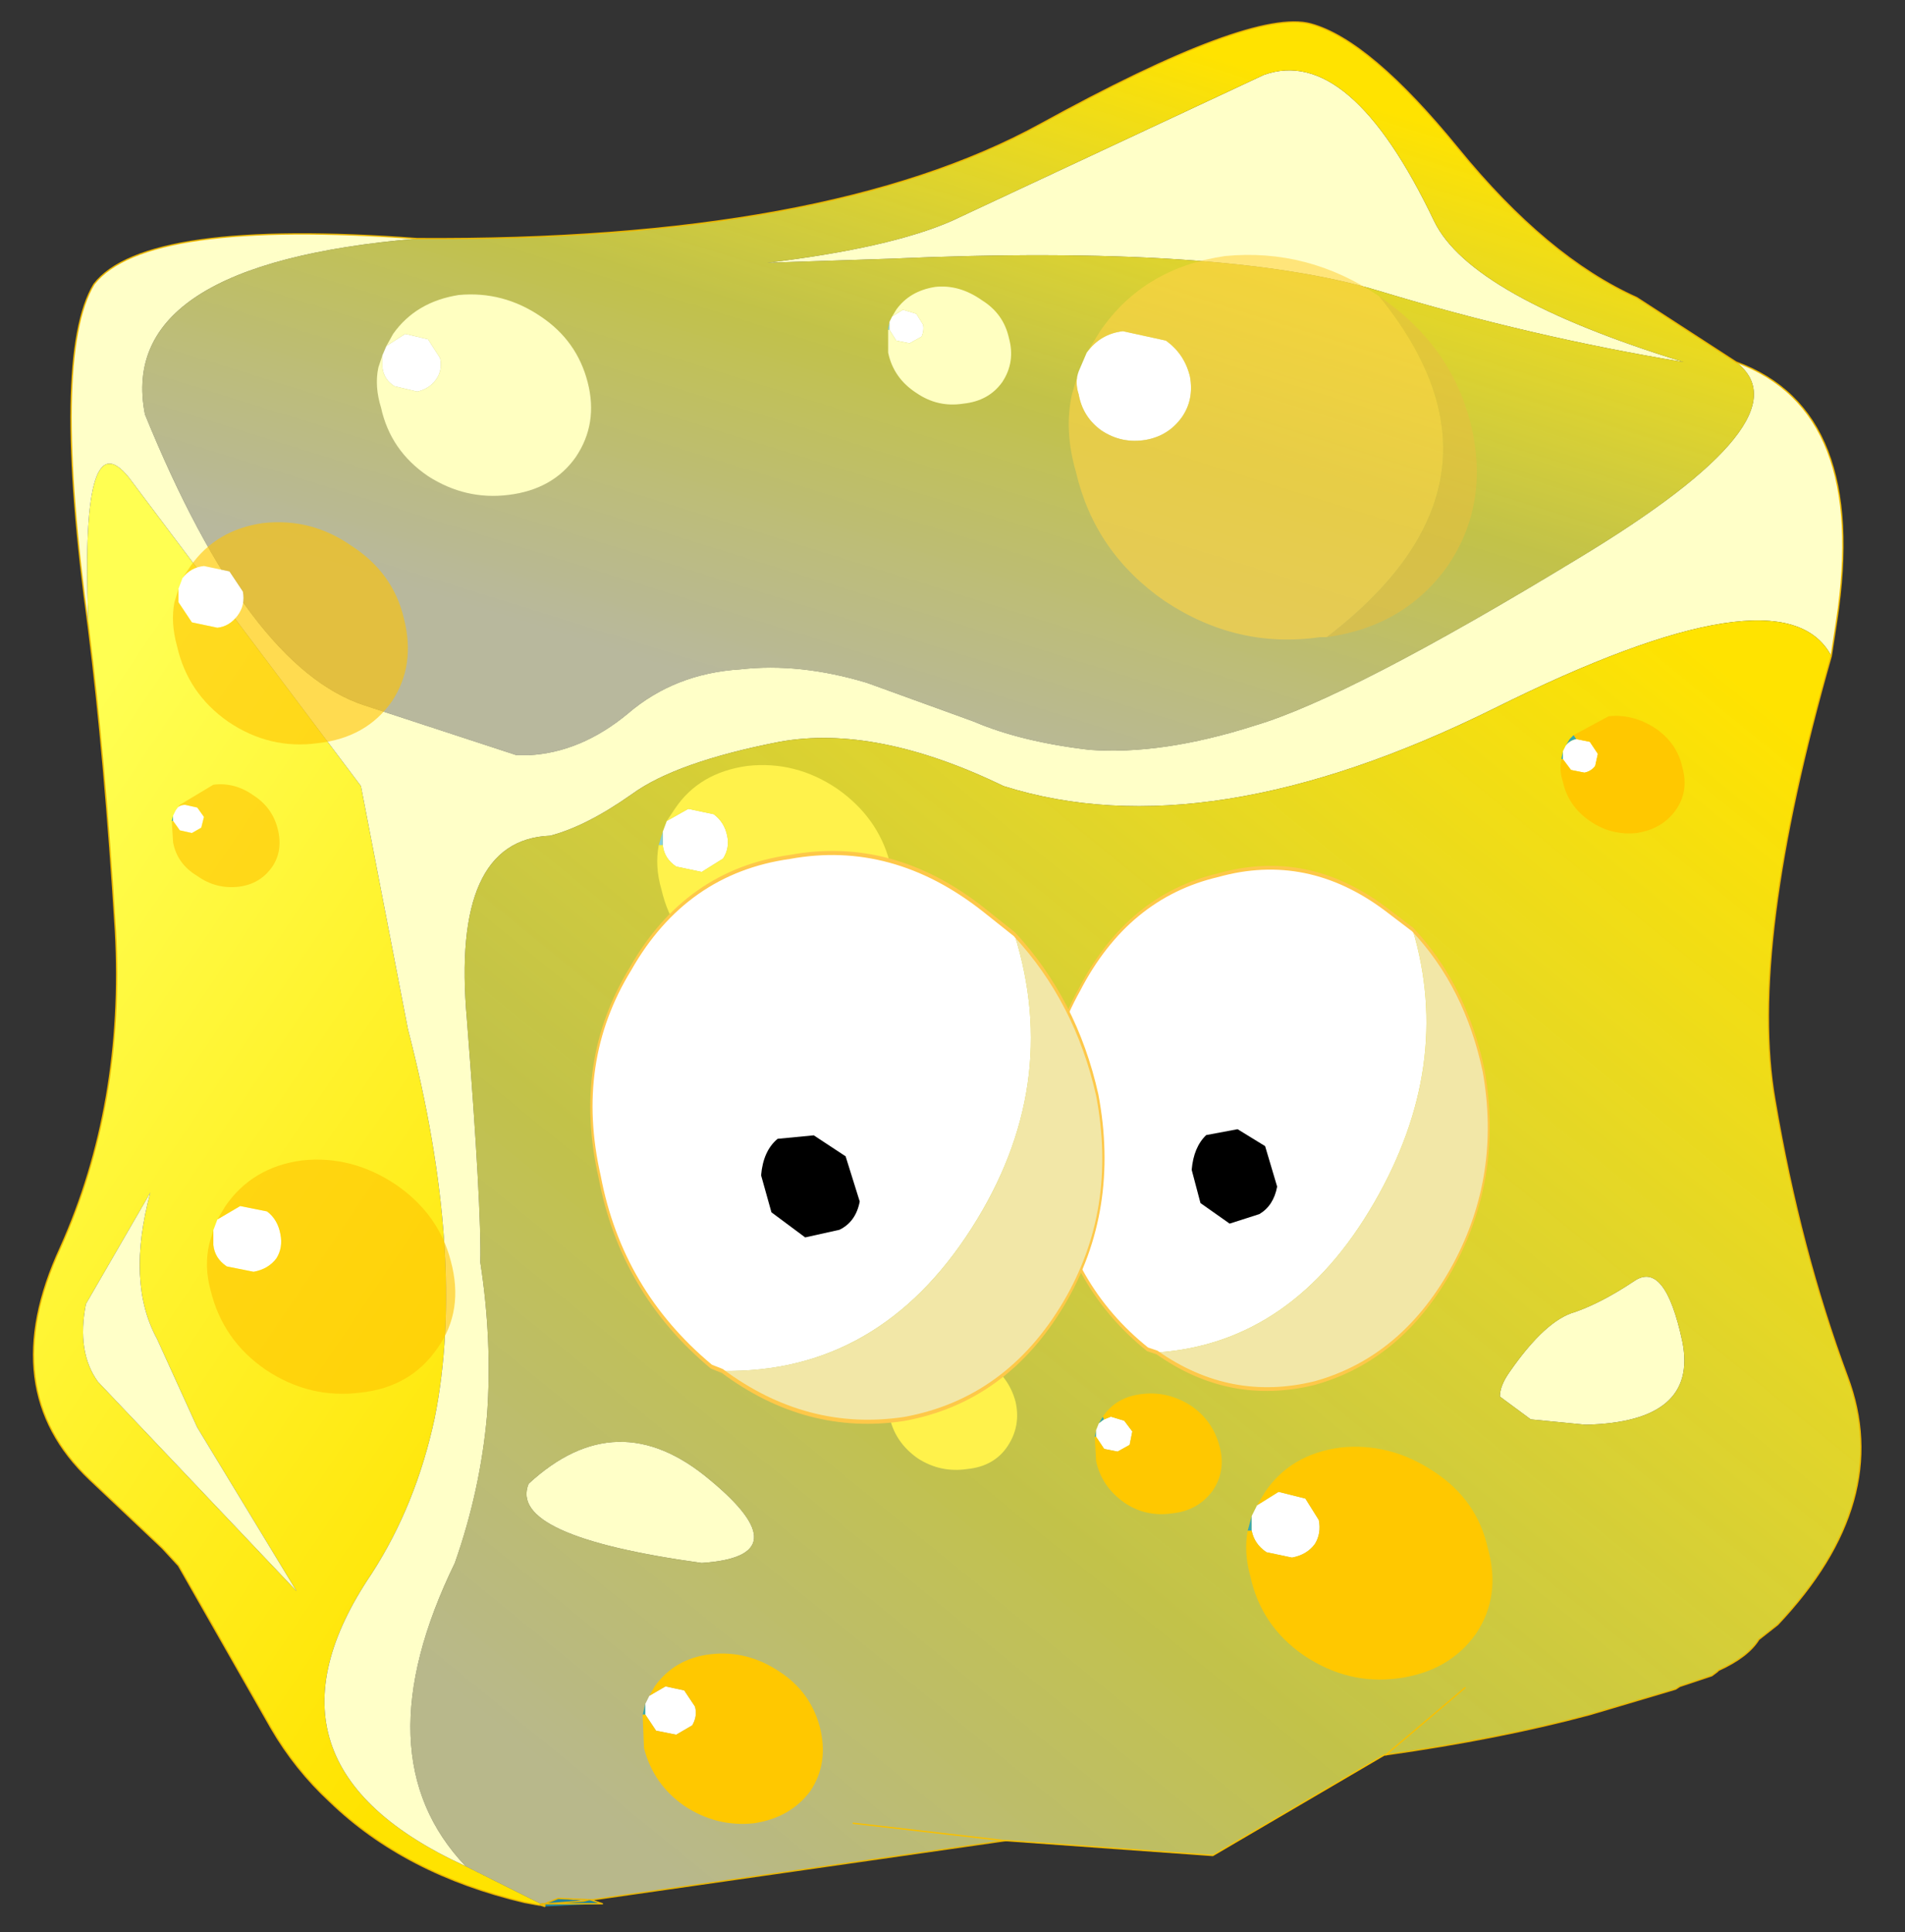 <svg width="71" height="72" xmlns="http://www.w3.org/2000/svg" xmlns:xlink="http://www.w3.org/1999/xlink">
 <rect width="100%" height="100%" fill="#333333" stroke="none"/>
 <defs>
  <g transform="matrix(1,0,0,1,192.55,294) " id="shape0">
   <path id="svg_1" stroke-opacity="0" stroke-linejoin="round" stroke-linecap="round" stroke="#ff00ff" fill="none" d="m187.95,-293.5l0,380l-379.95,0l-0.05,0l0,-380l380,0m-95,294.1l-189.95,0"/>
   <path id="svg_2" stroke-opacity="0" stroke-linejoin="round" stroke-linecap="round" stroke="#ff00ff" fill="none" d="m187.95,-293.5l-190,190l190,190m-380,-380l190,190l-189.95,190"/>
   <path id="svg_3" fill-rule="evenodd" fill="url(#gradient0)" d="m-13.15,-54.1l0.35,0.15l-0.45,-0.15l0.1,0m-2,0.2l0.05,-0.05l0.05,0l-0.1,0.05m0.1,0l0.1,0.05l-0.15,-0.05l0.05,0"/>
   <path id="svg_4" fill-rule="evenodd" fill="url(#gradient1)" d="m-15.05,-53.95l0.1,0l0,0.1l-0.1,-0.05l0.1,-0.05l-0.1,0.05l-0.05,0l-0.05,0l0.1,-0.05m0.6,-0.2l1.15,0.05l-0.2,0.05l-0.95,-0.1"/>
   <path id="svg_5" fill-rule="evenodd" fill="url(#gradient2)" d="m-12.8,-53.95l-2.15,0.1l-0.2,-0.05l-0.1,0l-0.45,-0.1l0.55,0.1l0.05,0l0.15,0.05l0,-0.1l0.5,-0.2l0.95,0.1l-1.35,0.1l-0.1,0l0.1,0l1.35,-0.1l0.2,-0.05l0.05,0l0.45,0.15l-2.05,0l2.05,0"/>
   <path id="svg_6" fill-rule="evenodd" fill="url(#gradient3)" d="m-31.95,-101.45q-0.35,-7.95 1.5,-5.65l8.65,11.5l1.75,9.05q2.2,8.5 1,14.5q-0.7,3.25 -2.35,5.8q-4.8,7.1 3.5,10.9l2.8,1.4l-0.05,0.05l-0.55,-0.1q-4.45,-1.05 -7.25,-3.75q-1.3,-1.2 -2.2,-2.75l-3.45,-6.05l-0.6,-0.65l-2.7,-2.55q-3.55,-3.35 -1.1,-8.65q2.4,-5.35 2.05,-11.8q-0.4,-6.5 -1,-11.25m2.3,21l-2.4,4.15q-0.35,1.8 0.45,2.9l7.4,7.8l-3.7,-6.1l-1.5,-3.3q-1.15,-2.1 -0.25,-5.45"/>
   <path id="svg_7" fill-rule="evenodd" fill="#ffffc8" d="m0.2,-116.65l11.65,-5.45q3.2,-1.15 6.35,5.45q1.35,2.8 9.3,5.25q-5.75,-0.95 -11.35,-2.65q-5.8,-1.75 -18.25,-1.2l-4.55,0.15q4.55,-0.55 6.85,-1.55m29.25,5.25q4.95,1.8 3.75,9.65l-0.2,1.3q-1.8,-3.4 -12.55,1.95q-10.7,5.3 -18.3,2.9q-4.75,-2.3 -8.35,-1.65q-3.85,0.75 -5.5,1.95q-1.7,1.2 -3.05,1.55q-3.7,0.15 -3.1,6.85q0.55,7.05 0.5,9.05q0.45,2.9 0.25,5.7q-0.25,2.8 -1.2,5.5q-3.5,7.2 0.4,11.3q-8.3,-3.8 -3.5,-10.9q1.65,-2.55 2.35,-5.8q1.2,-6 -1,-14.5l-1.75,-9.05l-8.65,-11.5q-1.85,-2.3 -1.5,5.65q-1.4,-10.2 0.2,-12.85q1.9,-2.45 12.05,-1.7q-11.25,0.95 -10.15,6.55q3.85,9.45 8.2,10.85l5.65,1.85l0.45,0q1.95,-0.1 3.7,-1.55q1.75,-1.5 4.2,-1.65q2.2,-0.25 4.7,0.5l4,1.45q1.75,0.75 4.3,1.05q2.7,0.2 6.15,-0.9q3.55,-1.05 12.1,-6.25q8.6,-5.2 5.85,-7.3m-3.8,34.25q1.15,-0.8 1.8,2.25q0.6,3 -3.6,3.1l-2.05,-0.2l-1.15,-0.85q0,-0.4 0.35,-0.9q1.35,-1.95 2.45,-2.25q1,-0.35 2.2,-1.15m-55.3,-3.3q-0.9,3.35 0.25,5.45l1.5,3.3l3.7,6.1l-7.4,-7.8q-0.8,-1.1 -0.45,-2.9l2.4,-4.15m20.55,13.8q-7.25,-1 -6.45,-2.95q3.3,-3.05 6.75,-0.15q3.45,2.85 -0.3,3.1"/>
   <path id="svg_8" fill-rule="evenodd" fill="url(#gradient4)" d="m-17.9,-55.35q-3.9,-4.1 -0.4,-11.3q0.95,-2.7 1.2,-5.5q0.2,-2.8 -0.25,-5.7q0.05,-2 -0.5,-9.05q-0.6,-6.7 3.1,-6.85q1.35,-0.35 3.05,-1.55q1.65,-1.2 5.5,-1.95q3.6,-0.65 8.35,1.65q7.6,2.4 18.3,-2.9q10.75,-5.35 12.55,-1.95q-3.1,10.85 -2.1,16.55q0.95,5.6 2.7,10.3q1.75,4.65 -2.6,9.25l-0.7,0.55q-0.4,0.65 -1.5,1.15l-0.05,0.05l-0.2,0.15l-1.2,0.4l-0.15,0.1l-3.2,0.95q-3.35,0.9 -7.6,1.5l-0.05,0l-6.4,3.75l-7.65,-0.55l-0.1,0l-15.35,2.2l-0.1,0l-0.05,0l-1.15,-0.05l-0.5,0.2l-0.1,0l-0.05,0l-2.8,-1.4m43.55,-21.8q-1.2,0.8 -2.2,1.15q-1.1,0.3 -2.45,2.25q-0.35,0.5 -0.35,0.9l1.15,0.85l2.05,0.2q4.2,-0.1 3.6,-3.1q-0.65,-3.05 -1.8,-2.25m-9.25,17.65l2.95,-2.5l-2.95,2.5m-25.5,-7.15q3.75,-0.25 0.3,-3.1q-3.45,-2.9 -6.75,0.15q-0.8,1.95 6.45,2.95m5.65,9.7l5.65,0.65l-5.65,-0.65"/>
   <path id="svg_9" fill-rule="evenodd" fill="url(#gradient5)" d="m0.2,-116.65q-2.3,1 -6.85,1.55l4.55,-0.15q12.45,-0.55 18.25,1.2q5.6,1.7 11.35,2.65q-7.95,-2.45 -9.3,-5.25q-3.15,-6.6 -6.35,-5.45l-11.65,5.45m29.25,5.25q2.75,2.1 -5.85,7.3q-8.55,5.2 -12.1,6.25q-3.45,1.1 -6.15,0.9q-2.55,-0.3 -4.3,-1.05l-4,-1.45q-2.5,-0.75 -4.7,-0.5q-2.45,0.15 -4.2,1.65q-1.75,1.45 -3.7,1.55l-0.45,0l-5.65,-1.85q-4.35,-1.4 -8.2,-10.85q-1.1,-5.6 10.15,-6.55q15.25,0.1 23.2,-4.25q7.9,-4.35 10.1,-3.75q2.2,0.6 5.5,4.65q3.3,4.05 6.65,5.55l3.7,2.4"/>
   <path id="svg_10" stroke-width="0.05" stroke-linejoin="round" stroke-linecap="round" stroke="#ebb601" fill="none" d="m33,-100.45l0.2,-1.3q1.2,-7.85 -3.75,-9.65m-49.15,-4.6q-10.15,-0.75 -12.05,1.7q-1.6,2.65 -0.2,12.85m64.95,1q-3.1,10.85 -2.1,16.55q0.95,5.6 2.7,10.3q1.75,4.65 -2.6,9.25l-0.7,0.55q-0.4,0.65 -1.5,1.15l-0.05,0.05l-0.2,0.15l-1.2,0.4l-0.15,0.1l-3.2,0.95q-3.35,0.9 -7.6,1.5l-0.05,0m-14.15,3.2l-15.35,2.2m-2.55,0.1q-4.45,-1.05 -7.25,-3.75q-1.3,-1.2 -2.2,-2.75l-3.45,-6.05l-0.6,-0.65l-2.7,-2.55q-3.55,-3.35 -1.1,-8.65q2.4,-5.35 2.05,-11.8q-0.4,-6.5 -1,-11.25m12.25,-14.55q15.25,0.1 23.2,-4.25q7.9,-4.35 10.1,-3.75q2.2,0.6 5.5,4.65q3.3,4.05 6.65,5.55l3.7,2.4m-44.5,57.45l0.1,0l0.5,-0.2l1.15,0.05l0.05,0l0.1,0m-1.8,0.25l0,-0.1l-0.1,0.05l-0.05,0l0.15,0.05m-0.2,-0.05l0.1,-0.05m-0.1,0.05l0.05,0m0.15,-0.05l0.1,0l1.35,-0.1m0.7,0.1l-0.45,-0.15m-0.05,0l-0.2,0.05m-1.35,0.1l2.05,0m-2.9,-0.05l0.55,0.1"/>
   <path id="svg_11" stroke-width="0.05" stroke-linejoin="round" stroke-linecap="round" stroke="#f9c000" fill="none" d="m16.35,-59.5l-6.4,3.75l-7.65,-0.55l-0.1,0l-5.65,-0.65m22.8,-5.05l-2.95,2.5"/>
   <path id="svg_12" fill-rule="evenodd" fill="#38a8ad" d="m23.4,-97.5l0.1,0.15q-0.25,0.05 -0.4,0.25l0.15,-0.25l0.15,-0.15m-0.4,0.9l-0.05,0l0,-0.05l0.05,-0.25l0,0.3m-11.6,28.75l-0.15,0l0.15,-0.55l0,0.55m-5.55,-4.25l0.05,0.1l-0.2,0.15l0.15,-0.25m-0.25,0.75l-0.05,0l0.05,-0.25l0,0.25m-16.8,10.35l-0.1,0l0.1,-0.4l0,0.4"/>
   <path id="svg_13" fill-rule="evenodd" fill="#ffffff" d="m23.5,-97.35l0.5,0.1l0.3,0.45l-0.1,0.45q-0.15,0.2 -0.4,0.25l-0.5,-0.1l-0.3,-0.4l0,-0.3l0.1,-0.2q0.15,-0.2 0.4,-0.25m-11.9,28.55l0.8,-0.5l1,0.25l0.5,0.8q0.1,0.5 -0.15,0.9q-0.3,0.4 -0.85,0.5l-0.95,-0.2q-0.45,-0.3 -0.55,-0.8l0,-0.55l0.2,-0.4m-5.7,-3.2l0.25,-0.1l0.5,0.15l0.3,0.4l-0.1,0.5l-0.45,0.25l-0.5,-0.1l-0.3,-0.45l0,-0.25l0.1,-0.25l0.2,-0.15m-7.65,-1.7l0.25,-0.05l0.5,0.1l0.25,0.45q0.05,0.25 -0.05,0.45l-0.45,0.3l-0.5,-0.15l-0.3,-0.4l0,-0.3l0.1,-0.2l0.2,-0.2m-8.65,-20.6l0.8,-0.45l0.95,0.2q0.4,0.3 0.5,0.8q0.1,0.45 -0.15,0.85l-0.8,0.5l-0.95,-0.2q-0.45,-0.3 -0.5,-0.8l0,-0.5l0.15,-0.4m-0.65,32.6l0.6,-0.35l0.7,0.15l0.4,0.6q0.1,0.35 -0.1,0.7l-0.6,0.35l-0.75,-0.15l-0.4,-0.6l0,-0.4l0.15,-0.3"/>
   <path id="svg_14" fill-rule="evenodd" fill="#86cfd9" d="m-1.8,-73.75l0.05,0.05l-0.2,0.2l0.15,-0.25m-0.25,0.75l-0.1,0l0.1,-0.3l0,0.3m-8.5,-20.4l-0.15,0l0.15,-0.5l0,0.5"/>
   <path id="svg_15" fill-rule="evenodd" fill="#ffc800" d="m23.4,-97.5l1.3,-0.7q0.9,-0.1 1.75,0.45q0.8,0.55 1,1.45q0.25,0.9 -0.25,1.6q-0.5,0.7 -1.45,0.85q-0.95,0.1 -1.75,-0.45q-0.8,-0.55 -1,-1.45q-0.15,-0.45 -0.05,-0.85l0.05,0l0.3,0.4l0.5,0.1q0.25,-0.05 0.4,-0.25l0.1,-0.45l-0.3,-0.45l-0.5,-0.1l-0.1,-0.15m-12,29.65q0.1,0.5 0.55,0.8l0.95,0.2q0.55,-0.1 0.85,-0.5q0.25,-0.4 0.15,-0.9l-0.5,-0.8l-1,-0.25l-0.8,0.5l0.3,-0.5q0.95,-1.4 2.8,-1.65q1.85,-0.2 3.5,0.9q1.6,1.05 2,2.85q0.5,1.8 -0.45,3.2q-1,1.4 -2.9,1.65q-1.85,0.25 -3.5,-0.85q-1.6,-1.1 -2,-2.95q-0.25,-0.9 -0.1,-1.7l0.15,0m-5.5,-4.15l-0.05,-0.1q0.5,-0.75 1.5,-0.85q0.95,-0.1 1.8,0.45q0.8,0.55 1.05,1.5q0.25,0.9 -0.25,1.65q-0.55,0.75 -1.5,0.85q-1,0.15 -1.8,-0.4q-0.85,-0.6 -1.05,-1.55l-0.05,-0.9l0.05,0l0.3,0.45l0.5,0.1l0.45,-0.25l0.1,-0.5l-0.3,-0.4l-0.5,-0.15l-0.25,0.1m-16.95,10.3l0.2,-0.35q0.75,-1.05 2.1,-1.2q1.35,-0.15 2.55,0.65q1.15,0.75 1.5,2.05q0.35,1.35 -0.35,2.4q-0.75,1 -2.1,1.2q-1.4,0.15 -2.6,-0.65q-1.15,-0.8 -1.5,-2.15l-0.05,-1.25l0.1,0l0.4,0.6l0.75,0.15l0.6,-0.35q0.2,-0.35 0.1,-0.7l-0.4,-0.6l-0.7,-0.15l-0.6,0.35"/>
   <path id="svg_16" fill-rule="evenodd" fill="#fff24b" d="m-1.8,-73.75q0.5,-0.75 1.5,-0.9q0.95,-0.1 1.8,0.5q0.85,0.55 1.1,1.5q0.2,0.9 -0.3,1.65q-0.5,0.75 -1.5,0.85q-1,0.15 -1.85,-0.4q-0.85,-0.6 -1.05,-1.55l-0.05,-0.9l0.1,0l0.3,0.4l0.5,0.15l0.45,-0.3q0.1,-0.2 0.05,-0.45l-0.25,-0.45l-0.5,-0.1l-0.25,0.05l-0.05,-0.05m-8.75,-19.65q0.05,0.5 0.5,0.8l0.95,0.2l0.8,-0.5q0.25,-0.4 0.15,-0.85q-0.1,-0.5 -0.5,-0.8l-0.95,-0.2l-0.8,0.45l0.3,-0.45q0.9,-1.35 2.7,-1.6q1.8,-0.2 3.35,0.85q1.5,1.05 1.95,2.7q0.45,1.75 -0.5,3.1q-0.95,1.35 -2.75,1.55q-1.8,0.25 -3.35,-0.8q-1.5,-1.05 -1.9,-2.8q-0.25,-0.85 -0.1,-1.65l0.15,0"/>
  </g>
  <g transform="matrix(1,0,0,1,4.2,6.95) " id="sprite0">
   <use id="svg_17" xlink:href="#shape1" width="6.95" transform="matrix(1,0,0,1,-4.2,-6.95) " height="11.6"/>
  </g>
  <g transform="matrix(1,0,0,1,4.2,6.95) " id="shape1">
   <path id="svg_18" fill-rule="evenodd" fill="#ffffff" d="m-3.25,2.2l-0.3,-0.75q-0.85,-2.15 -0.6,-4.4q0.2,-2.3 1.4,-3.35q1.15,-1.1 2.55,-0.3q1.4,0.7 2.3,2.85l0.05,0.25q0,3.5 -1.8,5.3q-1.75,1.75 -3.6,0.4"/>
   <path id="svg_19" fill-rule="evenodd" fill="#f2e7a7" d="m2.15,-3.5q0.75,2 0.55,4.15q-0.25,2.25 -1.45,3.35q-1.15,1.05 -2.55,0.35q-1.15,-0.65 -1.95,-2.15q1.85,1.35 3.6,-0.4q1.8,-1.8 1.8,-5.3"/>
   <path id="svg_20" stroke-width="0.05" stroke-linejoin="round" stroke-linecap="round" stroke="#fec849" fill="none" d="m-3.25,2.2l-0.3,-0.75q-0.85,-2.15 -0.6,-4.4q0.2,-2.3 1.4,-3.35q1.15,-1.1 2.55,-0.3q1.4,0.7 2.3,2.85l0.05,0.25q0.75,2 0.55,4.15q-0.25,2.25 -1.45,3.35q-1.15,1.05 -2.55,0.35q-1.15,-0.65 -1.95,-2.15z"/>
   <path id="svg_21" fill-rule="evenodd" fill="#000000" d="m0.4,-1.15q-0.1,0.35 -0.35,0.4l-0.55,-0.4l-0.25,-0.75l0.05,-0.8q0.15,-0.3 0.45,-0.3l0.45,0.3l0.3,0.8l-0.1,0.75"/>
  </g>
  <g transform="matrix(1,0,0,1,28.9,115.4) " id="shape2">
   <path id="svg_22" fill-rule="evenodd" fill="#38a8ad" d="m-28.8,-94.3l-0.05,0l0.05,-0.2l0,0.2"/>
   <path id="svg_23" fill-rule="evenodd" fill="#ffffff" d="m-28.45,-103.35q0.3,-0.4 0.8,-0.45l0.95,0.2l0.5,0.75q0.1,0.5 -0.2,0.9q-0.3,0.4 -0.75,0.45l-0.95,-0.2l-0.5,-0.75l0,-0.5l0.15,-0.4m1.3,23.9l0.85,-0.5l1,0.2q0.4,0.3 0.5,0.85q0.1,0.5 -0.15,0.9q-0.3,0.4 -0.85,0.5l-1,-0.2q-0.45,-0.3 -0.5,-0.8l0,-0.55l0.15,-0.4m-1.55,-15.25q0.1,-0.2 0.35,-0.2l0.45,0.1l0.25,0.35l-0.1,0.4l-0.35,0.2l-0.45,-0.1l-0.25,-0.35l0,-0.2l0.1,-0.2"/>
   <path id="svg_24" fill-rule="evenodd" fill-opacity="0.6" fill="#ffc300" d="m-28.6,-102.95l0,0.5l0.5,0.75l0.95,0.2q0.45,-0.05 0.75,-0.45q0.3,-0.4 0.2,-0.9l-0.5,-0.75l-0.95,-0.2q-0.5,0.05 -0.8,0.45l0.3,-0.45q0.95,-1.35 2.7,-1.6q1.8,-0.2 3.3,0.85q1.55,1 1.95,2.7q0.45,1.75 -0.45,3.1q-0.95,1.35 -2.75,1.55q-1.8,0.25 -3.35,-0.8q-1.5,-1.05 -1.9,-2.8q-0.25,-0.9 -0.1,-1.65l0.15,-0.5m1.45,23.5l0.3,-0.5q1,-1.45 2.85,-1.7q1.85,-0.2 3.5,0.9q1.6,1.1 2.05,2.85q0.5,1.85 -0.5,3.25q-1,1.45 -2.85,1.65q-1.9,0.25 -3.55,-0.85q-1.6,-1.1 -2.05,-2.95q-0.25,-0.9 -0.05,-1.75l0.15,-0.5l0,0.55q0.05,0.5 0.5,0.8l1,0.2q0.55,-0.1 0.85,-0.5q0.25,-0.4 0.15,-0.9q-0.1,-0.55 -0.5,-0.85l-1,-0.2l-0.85,0.5m-1.55,-15.25l0.15,-0.2l1.25,-0.75q0.8,-0.1 1.5,0.4q0.7,0.45 0.9,1.25q0.2,0.8 -0.2,1.4q-0.45,0.65 -1.25,0.75q-0.85,0.1 -1.55,-0.4q-0.75,-0.45 -0.9,-1.25l-0.05,-0.8l0.05,0l0.25,0.35l0.45,0.1l0.35,-0.2l0.1,-0.4l-0.25,-0.35l-0.45,-0.1q-0.25,0 -0.35,0.2"/>
   <path id="svg_25" fill-rule="evenodd" fill="#86cfd9" d="m-2.15,-112.6l0,-0.05l0.05,-0.25l0,0.3l-0.05,0"/>
   <path id="svg_26" fill-rule="evenodd" fill="#ffffff" d="m5.25,-111.75q0.5,-0.7 1.35,-0.8l1.6,0.35q0.7,0.5 0.9,1.35q0.15,0.85 -0.3,1.5q-0.5,0.7 -1.35,0.85q-0.9,0.15 -1.65,-0.35q-0.7,-0.5 -0.85,-1.35q-0.15,-0.45 0,-0.85l0.3,-0.7m-7.35,-1.15l0.1,-0.2l0.4,-0.25l0.5,0.15l0.25,0.4q0.05,0.2 -0.05,0.45l-0.45,0.25l-0.5,-0.1l-0.25,-0.4l0,-0.3m-18.9,1.25l0.15,-0.35l0.7,-0.45l0.85,0.2l0.45,0.7q0.1,0.45 -0.15,0.8q-0.25,0.35 -0.7,0.45l-0.85,-0.2q-0.4,-0.25 -0.45,-0.7l0,-0.45"/>
   <path id="svg_27" fill-rule="evenodd" fill="#ffffc1" d="m-2,-113.1l0.15,-0.25q0.5,-0.7 1.45,-0.85q0.9,-0.1 1.75,0.5q0.8,0.5 1,1.4q0.25,0.9 -0.25,1.65q-0.5,0.7 -1.45,0.8q-0.95,0.15 -1.75,-0.4q-0.85,-0.55 -1.05,-1.5l0,-0.85l0.05,0l0.25,0.4l0.5,0.1l0.45,-0.25q0.1,-0.25 0.05,-0.45l-0.25,-0.4l-0.5,-0.15l-0.4,0.25m-18.85,1.1l0.25,-0.45q0.85,-1.2 2.45,-1.45q1.65,-0.15 3.05,0.8q1.35,0.9 1.75,2.45q0.4,1.55 -0.45,2.8q-0.85,1.2 -2.5,1.4q-1.6,0.2 -3,-0.7q-1.4,-0.95 -1.75,-2.55q-0.25,-0.8 -0.1,-1.5l0.15,-0.45l0,0.45q0.05,0.45 0.45,0.7l0.85,0.2q0.45,-0.1 0.7,-0.45q0.25,-0.35 0.15,-0.8l-0.45,-0.7l-0.85,-0.2l-0.7,0.45"/>
   <path id="svg_28" fill-rule="evenodd" fill-opacity="0.6" fill="#ffd447" d="m5.25,-111.75l0.5,-0.8q1.6,-2.35 4.65,-2.8q3.1,-0.3 5.75,1.5q5.6,6.9 -1.95,12.7l-0.25,0q-3.1,0.45 -5.8,-1.35q-2.6,-1.8 -3.3,-4.8q-0.45,-1.55 -0.15,-2.9l0.25,-0.85q-0.15,0.4 0,0.85q0.15,0.85 0.85,1.35q0.75,0.5 1.65,0.35q0.85,-0.15 1.35,-0.85q0.45,-0.65 0.3,-1.5q-0.2,-0.85 -0.9,-1.35l-1.6,-0.35q-0.85,0.1 -1.35,0.8"/>
   <path id="svg_29" fill-rule="evenodd" fill-opacity="0.6" fill="#e6bf40" d="m14.2,-101.15q7.55,-5.8 1.95,-12.7q2.65,1.8 3.4,4.7q0.75,3 -0.85,5.35q-1.6,2.25 -4.5,2.65"/>
  </g>
  <g id="sprite1">
   <use id="svg_30" xlink:href="#shape3" width="102.95" height="45"/>
  </g>
  <g id="shape3">
   <path id="svg_31" fill-rule="evenodd" fill-opacity="0" fill="#ff00ff" d="m0,0l102.95,0l0,45l-102.95,0l0,-45"/>
  </g>
  <linearGradient y2="-207.505" y1="19.905" x2="-4.626" x1="-8.182" spreadMethod="pad" id="gradient0">
   <stop stop-opacity="0.902" stop-color="#018bad" offset="0"/>
   <stop stop-opacity="0.502" stop-color="#ebf9fa" offset="1"/>
  </linearGradient>
  <linearGradient y2="-112.446" y1="-3.22" x2="19.857" x1="0.197" spreadMethod="pad" id="gradient1">
   <stop stop-opacity="0.8" stop-color="#acdef0" offset="0"/>
   <stop stop-opacity="0.502" stop-color="#ebf9fa" offset="1"/>
  </linearGradient>
  <linearGradient y2="-78.345" y1="-8.987" x2="9.276" x1="1.31" spreadMethod="pad" id="gradient2">
   <stop stop-opacity="0.8" stop-color="#229ab7" offset="0"/>
   <stop stop-opacity="0.502" stop-color="#7cd8dc" offset="1"/>
  </linearGradient>
  <linearGradient y2="0.977" y1="0.178" x2="0.631" x1="0.189" spreadMethod="pad" id="gradient3">
   <stop stop-color="#ffff52" offset="0"/>
   <stop stop-color="#ffe300" offset="1"/>
  </linearGradient>
  <linearGradient y2="0.067" y1="0.9" x2="0.881" x1="0.12" spreadMethod="pad" id="gradient4">
   <stop stop-opacity="0.651" stop-color="#ffffba" offset="0"/>
   <stop stop-opacity="0.702" stop-color="#ffff52" offset="0.322"/>
   <stop stop-color="#ffe300" offset="1"/>
  </linearGradient>
  <linearGradient y2="0.12" y1="0.833" x2="0.772" x1="0.26" spreadMethod="pad" id="gradient5">
   <stop stop-opacity="0.651" stop-color="#ffffd5" offset="0"/>
   <stop stop-opacity="0.702" stop-color="#ffff52" offset="0.478"/>
   <stop stop-color="#ffe300" offset="0.969"/>
  </linearGradient>
 </defs>
 <g>
  <title>background</title>
  <rect fill="none" id="canvas_background" height="74" width="73" y="-1" x="-1"/>
 </g>
 <g>
  <title>Layer 1</title>
  <g id="svg_32">
   <use x="35.252" y="124.892" id="svg_33" xlink:href="#shape0" width="381" transform="matrix(1,0,0,1,-192.55,-294) " height="381"/>
   <use x="45.477" y="31.808" id="svg_34" xlink:href="#sprite0" width="6.95" transform="matrix(-0.237,2.815,1.447,-0.098,4.387,-92.039) " height="11.6"/>
   <use x="0" y="0" id="svg_35" xlink:href="#sprite0" width="6.95" transform="matrix(-0.256,3.043,1.668,0.028,22.789,31.667) " height="11.6"/>
   <use x="35.252" y="124.892" id="svg_36" xlink:href="#shape2" width="48.7" transform="matrix(1,0,0,1,-28.9,-115.4) " height="42.45"/>
   <use x="-86.763" y="-101.952" xlink:href="#sprite1" width="102.95" transform="matrix(1.807,0,0,1.654,96,166.6) " id="_mcMask" height="45"/>
  </g>
 </g>
</svg>